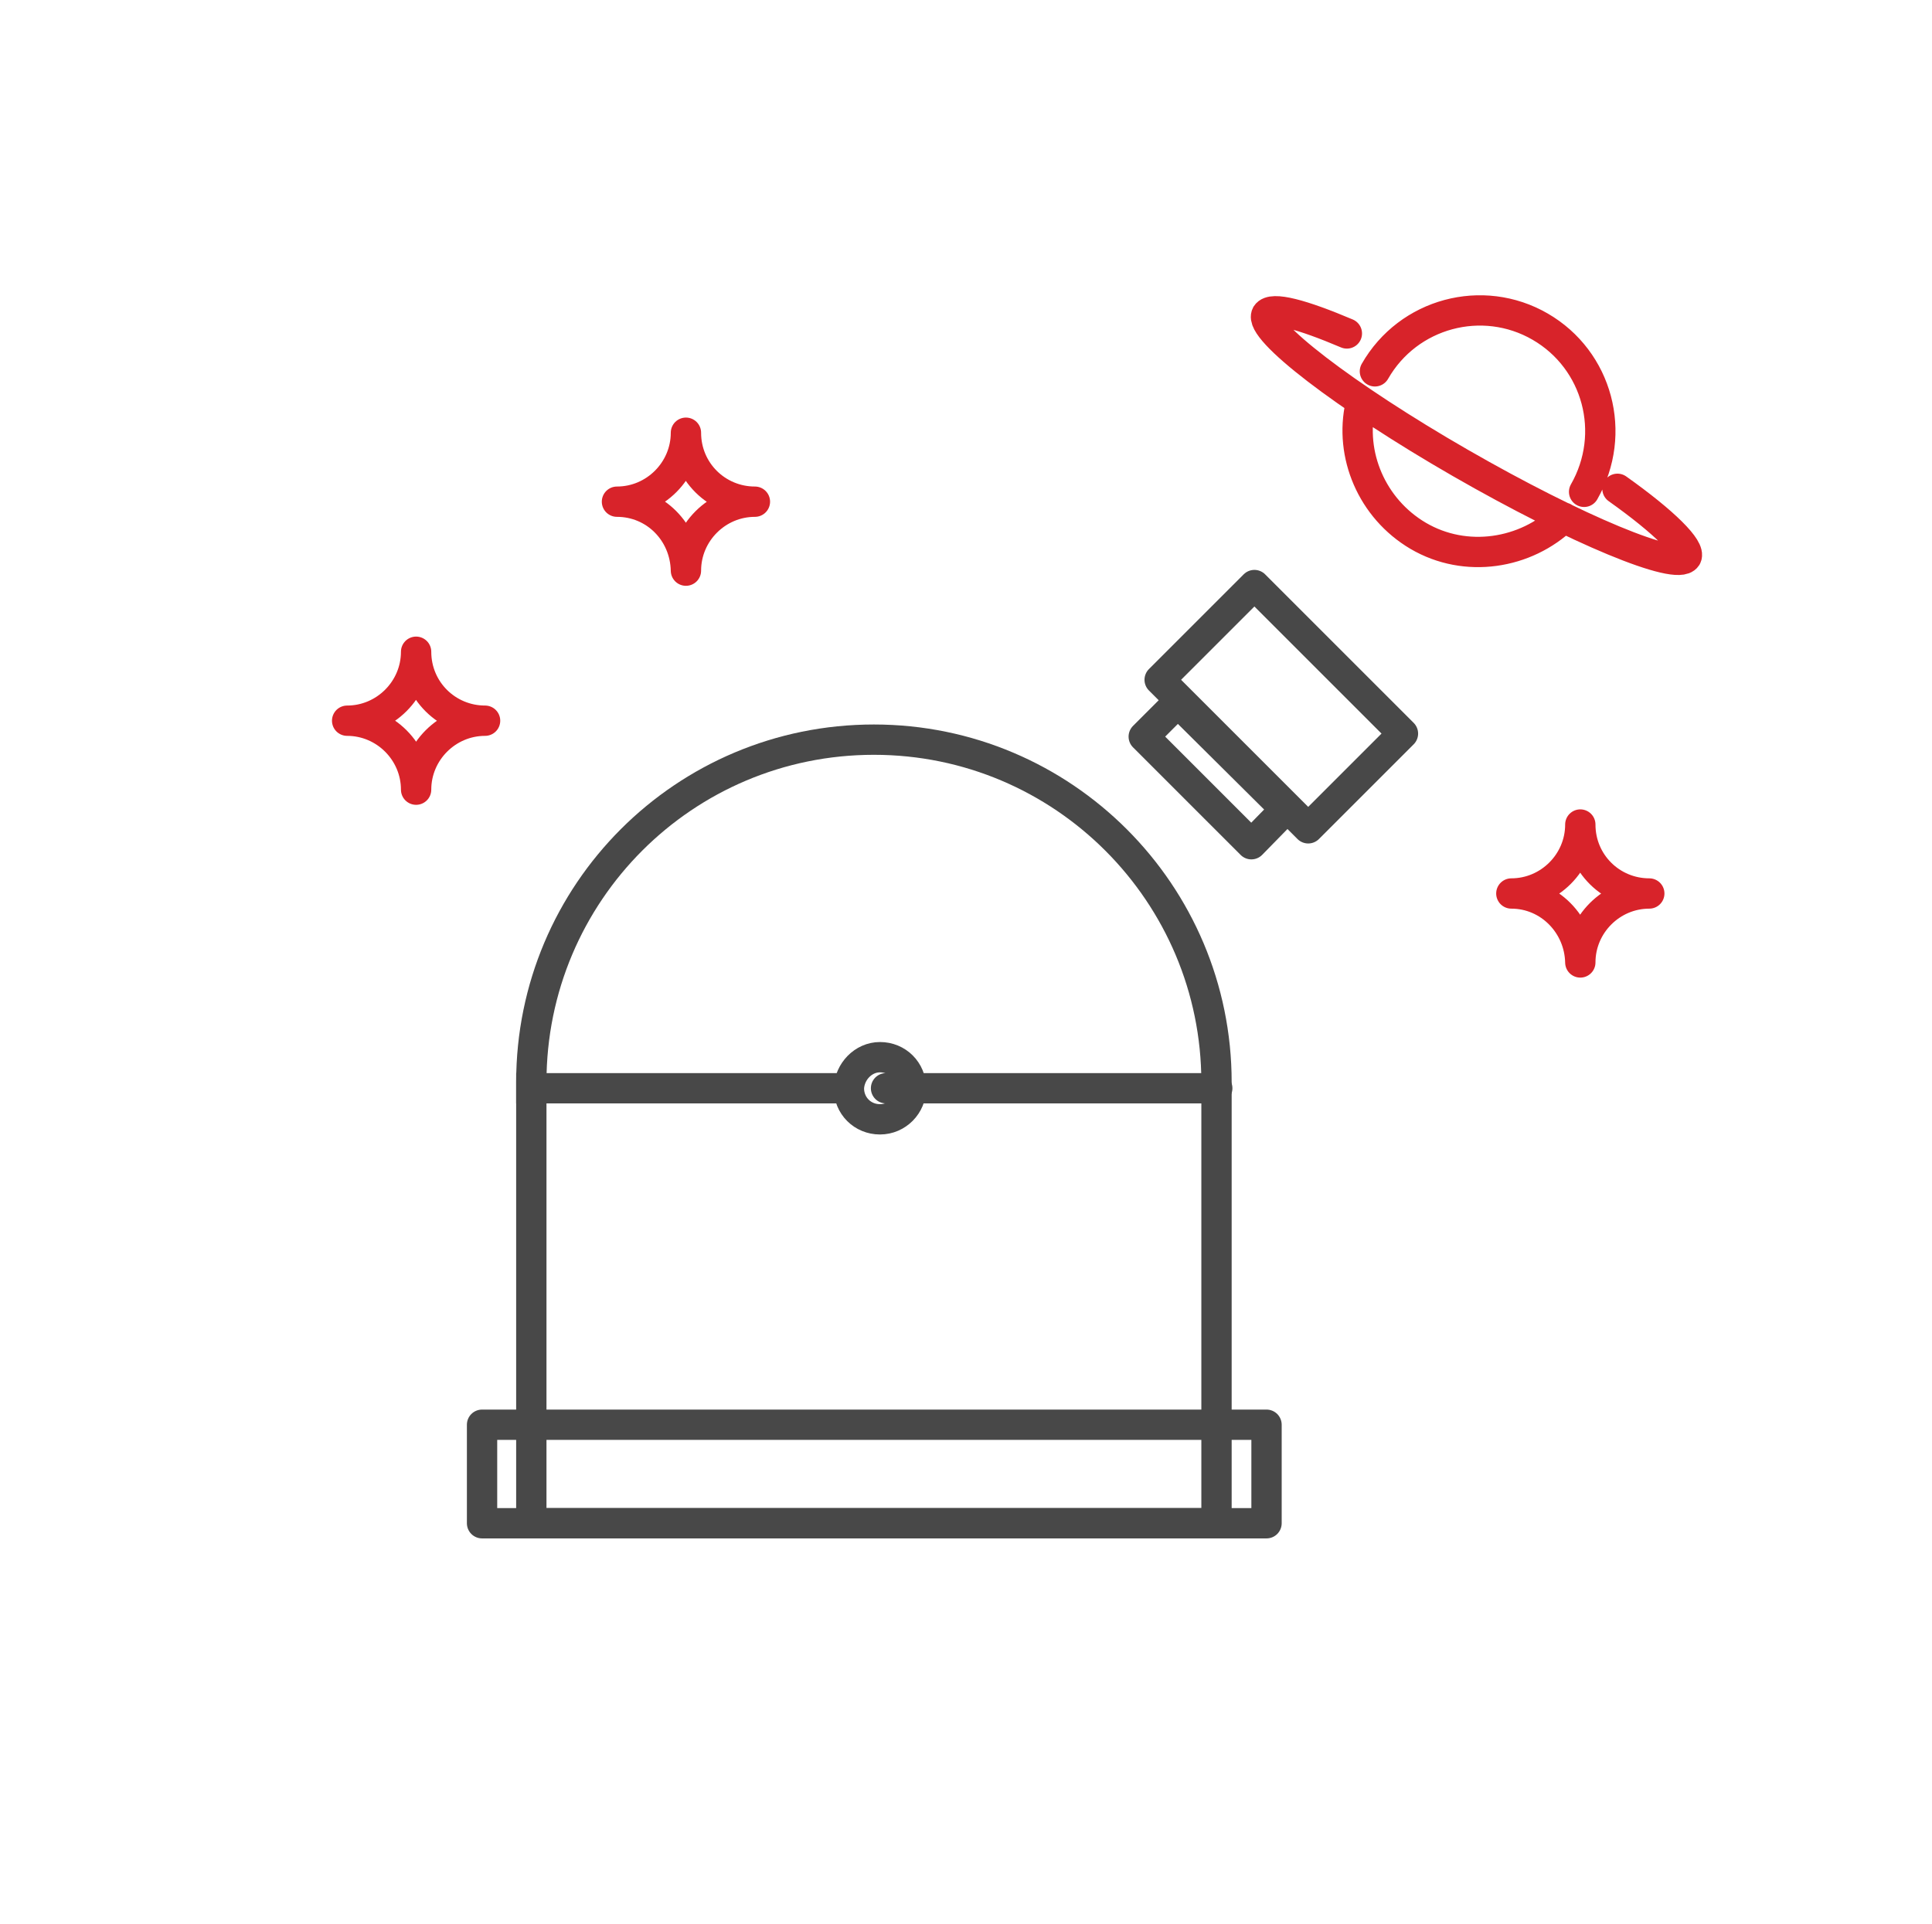 <?xml version="1.0" encoding="UTF-8"?> <svg xmlns="http://www.w3.org/2000/svg" xmlns:xlink="http://www.w3.org/1999/xlink" version="1.1" id="Layer_1" x="0px" y="0px" viewBox="0 0 254.9 253.9" style="enable-background:new 0 0 254.9 253.9;" xml:space="preserve"> <style type="text/css"> .st0{clip-path:url(#SVGID_00000036228197198233828630000017290766948664457896_);} .st1{fill:none;} .st2{fill:none;stroke:#484848;stroke-width:4;stroke-linecap:round;stroke-linejoin:round;} .st3{fill:none;stroke:#484848;stroke-width:4;stroke-linecap:square;stroke-linejoin:round;} .st4{fill:none;stroke:#D8232A;stroke-width:4;stroke-linecap:round;stroke-linejoin:round;} </style> <g> <g> <defs> <rect id="SVGID_1_" x="28" y="23.1" width="207" height="207"></rect> </defs> <clipPath id="SVGID_00000165202075148962365960000006851329241860157616_"> <use xlink:href="#SVGID_1_" style="overflow:visible;"></use> </clipPath> <g style="clip-path:url(#SVGID_00000165202075148962365960000006851329241860157616_);"> <g> <rect x="28" y="23.1" class="st1" width="207" height="207"></rect> <path class="st2" d="M115.3,97.6c25,0,45.2,20.3,45.2,45.2V201H70.1v-58.2C70.1,117.8,90.3,97.6,115.3,97.6z"></path> <path class="st1" d="M115.3,107.7c-0.6,0-1.2,0.6-1.2,1.2s0.6,1.2,1.2,1.2C115.3,110,115.3,107.7,115.3,107.7z M149.7,142.8v1.2 h2.4v-1.2H149.7z M115.3,110c19,0,34.4,14.7,34.4,32.8h2.4c0-19.5-16.6-35.1-36.8-35.1V110z"></path> <rect x="63.6" y="188" class="st2" width="103.5" height="13"></rect> <path class="st2" d="M116.1,139.5L116.1,139.5c2.3,0,4.1,1.8,4.1,4.1l0,0c0,2.2-1.8,4.1-4.1,4.1l0,0c-2.3,0-4.1-1.8-4.1-4.1l0,0 C112.1,141.4,113.9,139.5,116.1,139.5z"></path> <path class="st2" d="M116.9,143.6h43.7"></path> <path class="st3" d="M70.1,143.6h40.4"></path> <path class="st1" d="M135.7,114.9c4.7,3.1,8.6,7.3,11.2,12.1l0,0l7.2-7.3l14.6-14.7L157,93.4l-13.7,13.7L135.7,114.9 L135.7,114.9z"></path> <path class="st1" d="M146.9,127.1l-1.1,0.6c0.1,0.1,0.1,0.2,0.2,0.2L146.9,127.1z M135.7,114.9l-0.9-0.9c-0.2,0.2-0.4,0.7-0.3,1 c0,0.3,0.2,0.7,0.6,0.9L135.7,114.9L135.7,114.9z M146.9,127.1L146,128c0.5,0.5,1.2,0.5,1.7,0L146.9,127.1L146.9,127.1z M154.1,119.9l-0.9-0.9L154.1,119.9z M168.7,105.2l0.9,0.9c0.5-0.5,0.5-1.2,0-1.7C169.6,104.4,168.7,105.2,168.7,105.2z M157,93.6l0.9-0.9c-0.2-0.2-0.6-0.3-0.9-0.3c-0.3,0-0.6,0.2-0.9,0.3L157,93.6z M143.4,107.3l0.9,0.9L143.4,107.3z M147.9,126.6 c-2.8-5.1-6.7-9.4-11.6-12.6l-1.4,2c4.5,3,8.3,7.1,10.8,11.7L147.9,126.6L147.9,126.6z M147.8,126.3L147.8,126.3l-1.7,1.7l0,0 L147.8,126.3L147.8,126.3z M153.2,119.1l-7.2,7.3l1.7,1.7l7.2-7.3L153.2,119.1z M167.9,104.4l-14.6,14.7l1.7,1.7l14.6-14.7 L167.9,104.4L167.9,104.4z M156.2,94.4l11.7,11.7l1.7-1.7l-11.7-11.7L156.2,94.4L156.2,94.4z M144.2,108.1l13.7-13.7l-1.7-1.7 l-13.7,13.7L144.2,108.1z M136.5,115.8l7.7-7.7l-1.7-1.7l-7.7,7.7L136.5,115.8z"></path> <polygon class="st2" points="155.4,92.7 169.6,106.8 165.1,111.4 150.9,97.2 "></polygon> <path class="st2" d="M153,89.7l12.5-12.5l19.6,19.6l-12.5,12.5L153,89.7L153,89.7z"></path> <path class="st1" d="M86.2,177.1c-0.6,0-1.2,0.6-1.2,1.2c0,0.7,0.6,1.2,1.2,1.2V177.1L86.2,177.1z M86.2,179.6h76v-2.4h-76 V179.6z"></path> <path class="st4" d="M45.8,95.1c5,0,9.1-4.1,9.1-9.1c0,5.1,4.1,9.1,9.1,9.1c-5,0-9.1,4.1-9.1,9.1C54.9,99.2,50.8,95.1,45.8,95.1 z"></path> <path class="st4" d="M81.4,66.2c5,0,9.1-4.1,9.1-9.1c0,5.1,4.1,9.1,9.1,9.1c-5,0-9.1,4.1-9.1,9.1C90.4,70.2,86.4,66.2,81.4,66.2 z"></path> <path class="st4" d="M199.4,117.9c5,0,9.1-4.1,9.1-9.1c0,5.1,4.1,9.1,9.1,9.1c-5,0-9.1,4.1-9.1,9.1 C208.4,122,204.4,117.9,199.4,117.9z"></path> <path class="st4" d="M179.5,53.4c-1.5,6.6,1.5,13.7,7.6,17.3c6.3,3.7,14.2,2.4,19.2-2.4 M209,64.9c4.4-7.7,1.8-17.4-5.8-21.8 s-17.4-1.8-21.8,5.9 M177.7,44c-5.9-2.5-9.9-3.6-10.6-2.5c-1.1,2,10.3,10.8,25.6,19.6s28.6,14.3,29.8,12.4 c0.6-1.1-2.9-4.6-9.1-9"></path> </g> </g> </g> </g> </svg> 